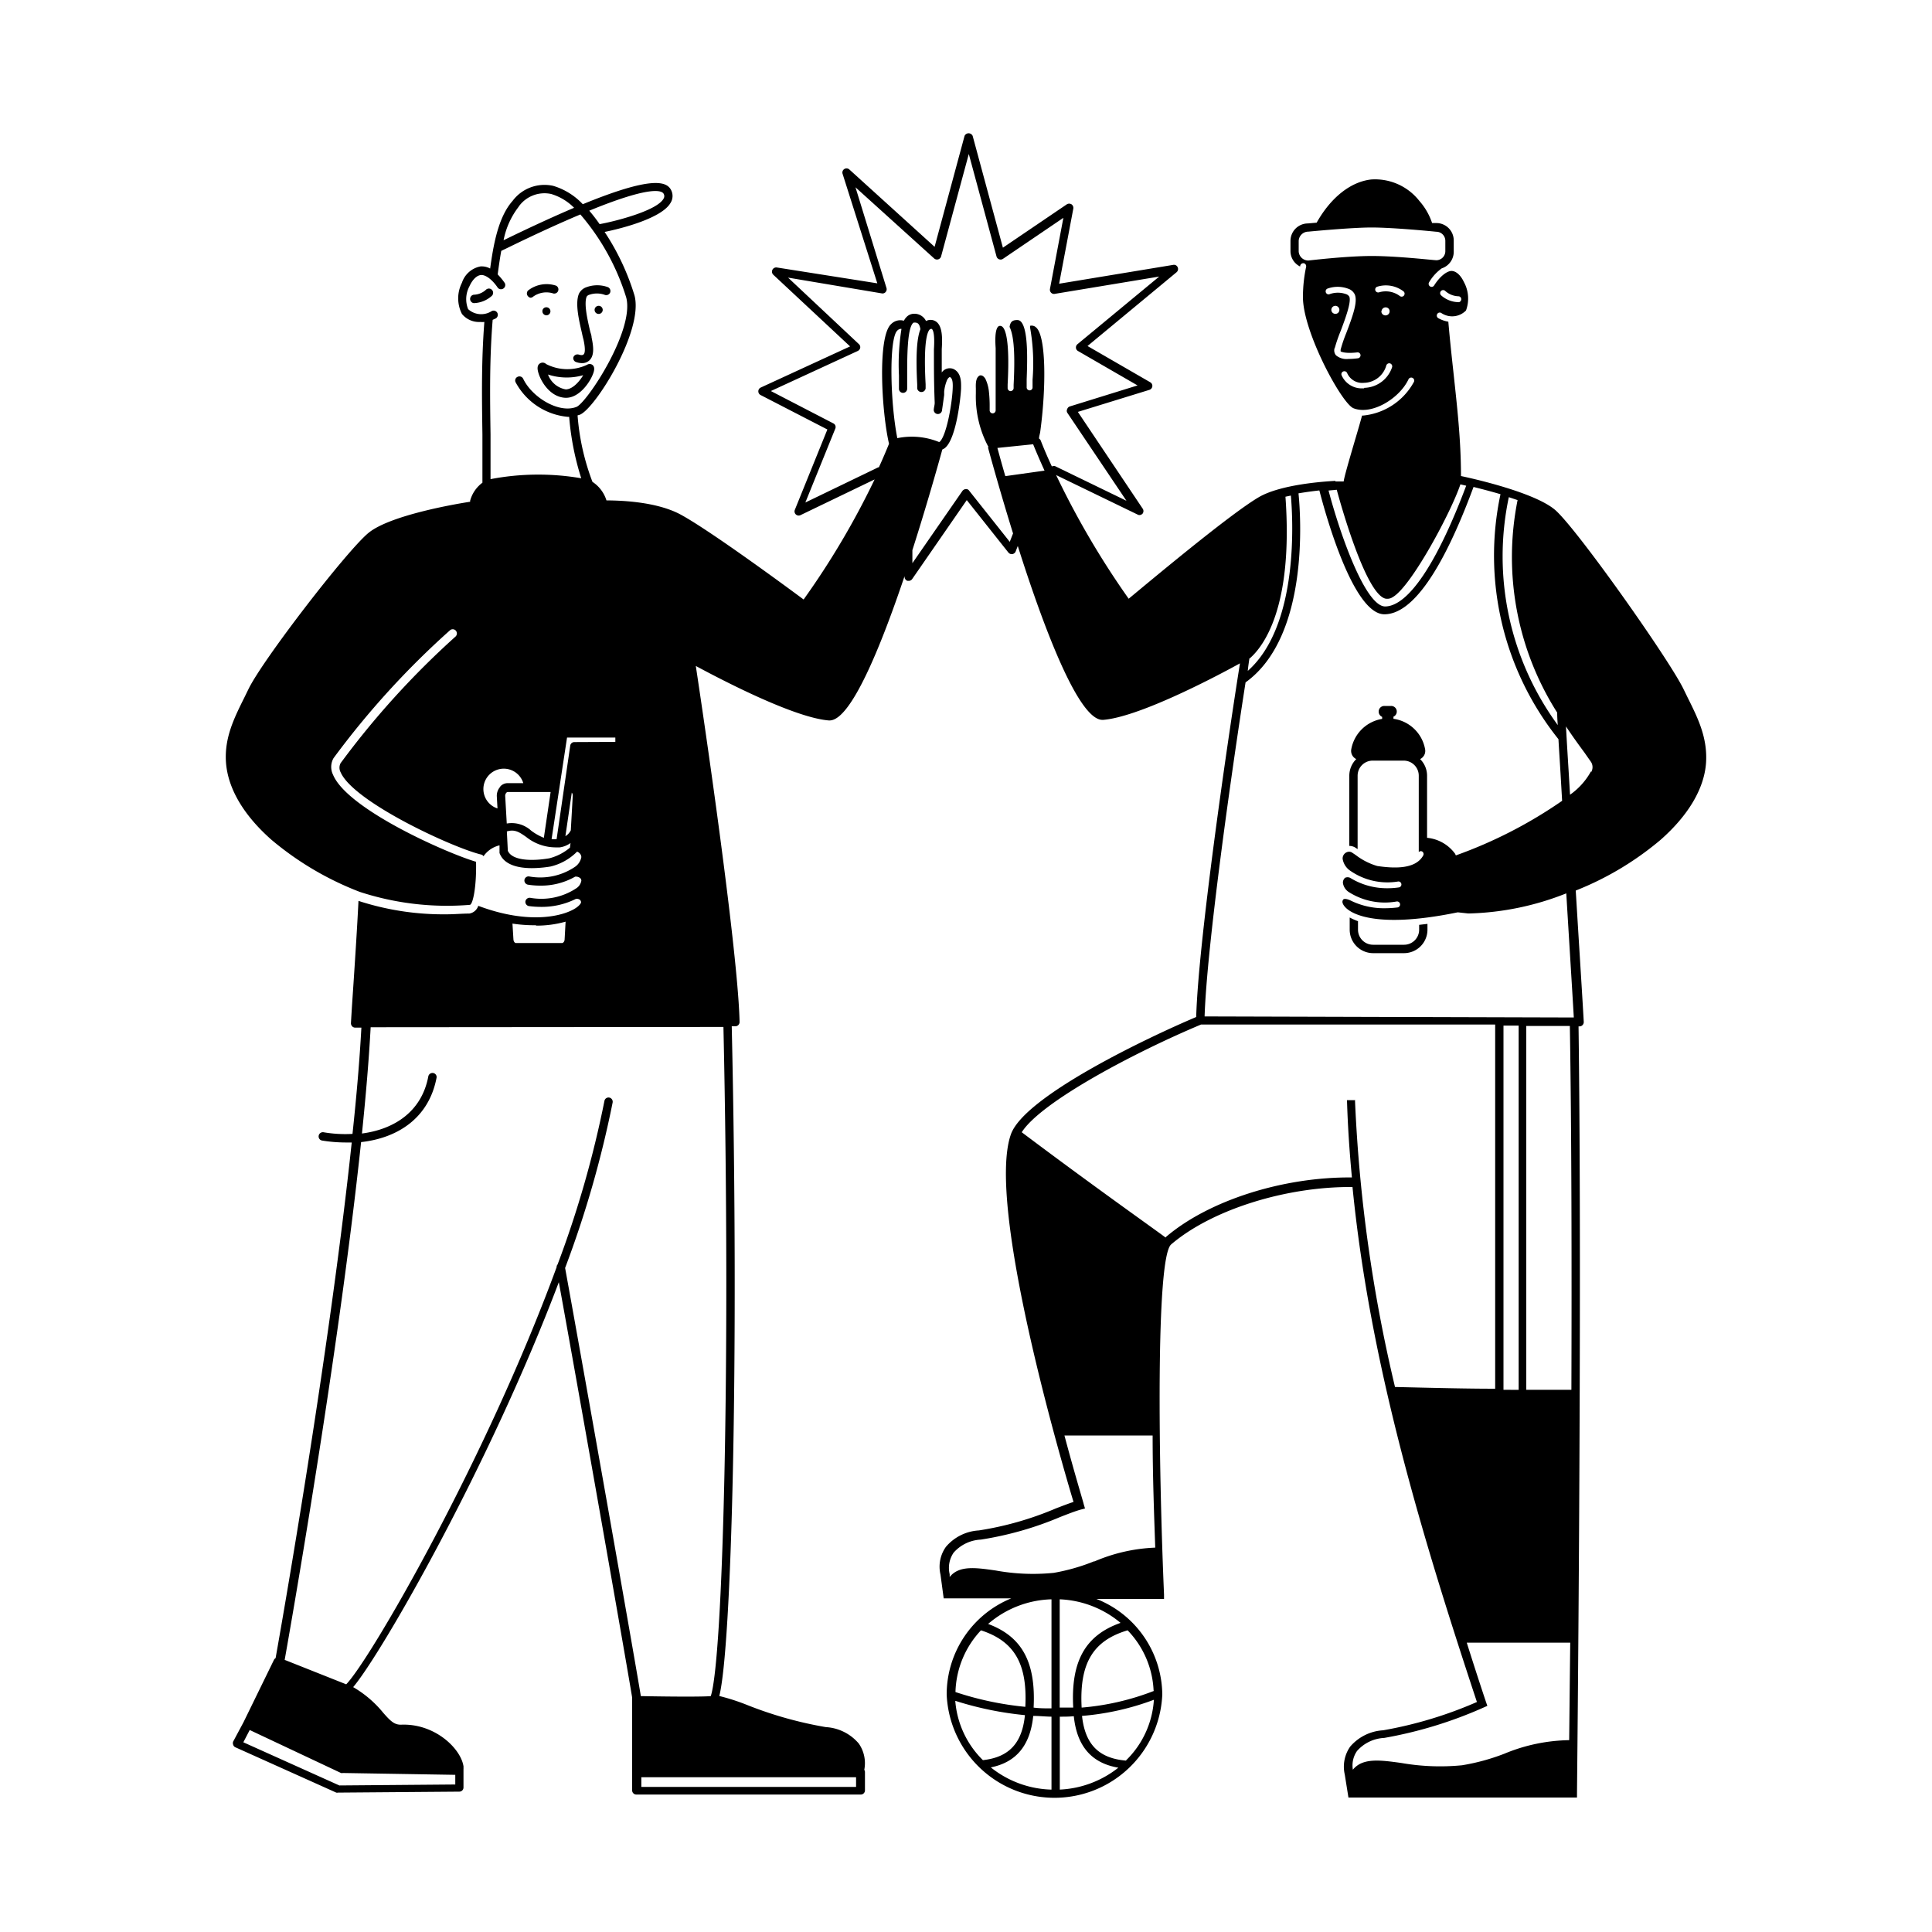 <svg id="Layer_1" data-name="Layer 1" xmlns="http://www.w3.org/2000/svg" viewBox="0 0 200 200"><defs><style>.cls-1{fill:none;}</style></defs><title>Larry_</title><path class="cls-1" d="M103.24,46.37c.25.94.53,1.93.82,2.92l4.06-.57c-.42-.92-.82-1.84-1.18-2.73Z"/><rect class="cls-1" x="66.39" y="183.94" width="22.28" height="1.04"/><path class="cls-1" d="M97.35,45.75c.72-.62,1.29-3.94,1.36-5.47,0-.45,0-1.08-.27-1.24-.08,0-.23.14-.3.28a4.11,4.11,0,0,0-.31,1.22l0,.35c-.07.51-.15,1.08-.22,1.56a.43.43,0,1,1-.85-.11c0-.21.05-.43.09-.65-.1-2-.11-3.49-.08-5.21,0-.08,0-.2,0-.33,0-.45.1-1.81-.21-2.09,0,0,0,0-.14,0s-.8.44-.51,5.73l0,.42a.44.44,0,0,1-.87,0l0-.4c-.15-2.92-.06-4.74.33-5.73-.11-.64-.33-.69-.64-.69a.19.19,0,0,0-.15.08c-.63.64-.6,3.6-.58,5.37,0,.52,0,1,0,1.41a.43.43,0,0,1-.43.42h0a.42.42,0,0,1-.42-.44c0-.39,0-.87,0-1.37a23,23,0,0,1,.25-4.74v0l0-.08a.56.56,0,0,0-.42.18c-.9.81-.78,7.35,0,11.14a7.47,7.47,0,0,1,4.4.43Z"/><path class="cls-1" d="M37.47,117.34c3.3-.43,6.18-2.23,6.87-5.92a.44.44,0,0,1,.51-.34.42.42,0,0,1,.34.5c-.79,4.22-4.09,6.24-7.81,6.65-2.33,22-7.39,50.66-7.91,53.6l6.37,2.53c2.45-2.51,14.44-23.17,21.78-43.18a.39.39,0,0,1,.1-.28A108.07,108.07,0,0,0,62.57,114a.43.43,0,0,1,.5-.35.44.44,0,0,1,.35.51,108.88,108.88,0,0,1-4.92,17.13c1.85,10.1,7.07,39.64,7.84,44.32,3.08.06,6.41.08,7.24,0,1.25-3.8,2.08-34.24,1.31-69.27l-36.52.06C38.19,109.67,37.88,113.39,37.47,117.34Z"/><path class="cls-1" d="M101.57,38.92h0Z"/><path class="cls-1" d="M149.62,26v-1.1a.94.94,0,0,0-.94-.94c-.09,0-4.37-.44-6.7-.44-2.14,0-6.5.43-6.54.43a1,1,0,0,0-1,.95V26a1,1,0,0,0,1,.94c.11,0,3.93-.47,6.56-.47s6.38.43,6.74.47A.94.94,0,0,0,149.62,26Z"/><path class="cls-1" d="M143.33,62.78h0c2.39,0,5.36-4.46,8.39-12.5l-.6-.14c-.9,2.85-5,10.56-7,11.67a1,1,0,0,1-.8.15c-2-.61-4.52-9.37-5-11.26l-.87,0C138.73,55.55,141.34,62.78,143.33,62.78Z"/><path class="cls-1" d="M133.59,51.3l-.56.12c.82,11.47-2.29,15.51-3.69,16.73-.06.4-.13.84-.21,1.3C134.51,64.68,133.78,53.47,133.59,51.3Z"/><path class="cls-1" d="M161.19,73.77a30,30,0,0,1-4.1-22l-.9-.3a29.57,29.57,0,0,0,5.06,23.58Q161.22,74.34,161.19,73.77Z"/><path class="cls-1" d="M35.32,183.54l-9.45-4.45-.66,1.27,9.94,4.47,12-.1v-1l-11.69-.11A.37.37,0,0,1,35.32,183.54Z"/><path class="cls-1" d="M110.56,42.74a.4.4,0,0,1,0-.38.42.42,0,0,1,.28-.27l7-2.17-6.16-3.56a.42.42,0,0,1-.22-.34.44.44,0,0,1,.16-.37l8.46-7-10.85,1.79a.41.41,0,0,1-.38-.12.44.44,0,0,1-.12-.38l1.39-7.37-6.26,4.25a.44.44,0,0,1-.66-.25l-2.87-10.61L97.42,26.55a.44.44,0,0,1-.71.21l-8.15-7.37,3.32,10.48a.44.44,0,0,1-.09.41.41.41,0,0,1-.4.14l-9.7-1.63L89,35.67a.43.43,0,0,1,.14.38.45.45,0,0,1-.25.33l-9,4.15,6.47,3.35a.42.42,0,0,1,.2.54l-3.1,7.65L91,48.43l.07,0c.37-.81.72-1.63,1.05-2.44-.76-3.43-1.2-11.12.22-12.39a1.33,1.33,0,0,1,1.27-.36l.06,0a1.44,1.44,0,0,1,.26-.37,1.09,1.09,0,0,1,.76-.34h0a1.33,1.33,0,0,1,1.26.75,1.17,1.17,0,0,1,.24-.09,1,1,0,0,1,.88.21c.59.51.58,1.7.51,2.79,0,.12,0,.22,0,.29,0,.74,0,1.42,0,2.13a1,1,0,0,1,1.24-.35c.83.4.79,1.43.76,2,0,.82-.47,5.14-1.65,6.15a1,1,0,0,1-.29.17C97.12,48.42,96,52.49,94.53,57c0,0,0,0,0,0l0,1.35,5.18-7.48a.48.48,0,0,1,.35-.19.37.37,0,0,1,.35.17l4.2,5.29.34-.87c-1.21-3.9-2.15-7.27-2.56-8.77a.43.43,0,0,1,0-.25.12.12,0,0,1-.05-.05h0a.32.32,0,0,1-.13.42.32.32,0,0,1-.14,0,.3.3,0,0,1-.27-.16,11.54,11.54,0,0,1-1.31-5.7c0-.16,0-.31,0-.45,0-.61-.06-1.62.77-2a1,1,0,0,1,1.21.37c0-.24,0-.47,0-.71,0-.46,0-1,0-1.64,0-.08,0-.18,0-.31-.06-1.07-.08-2.24.49-2.73a.89.89,0,0,1,.8-.19.79.79,0,0,1,.3.12,1.23,1.23,0,0,1,1.31-.76,1.07,1.07,0,0,1,.78.35,2.22,2.22,0,0,1,.22.34l0,0a1.28,1.28,0,0,1,1.32.25c1.49,1.29,1.14,7.92.57,11.8a.32.32,0,0,1-.31.27h0a.31.31,0,0,1-.27-.35l.06-.41c0,.23-.08.46-.12.67a.44.44,0,0,1,.17.19c.35.9.74,1.8,1.16,2.7a.4.4,0,0,1,.41,0l7.4,3.59Z"/><path class="cls-1" d="M57.06,20.08a3.27,3.27,0,0,0-3.35,1.3,8.2,8.2,0,0,0-1.57,3.49c2.89-1.41,5.3-2.51,7.3-3.36A5.58,5.58,0,0,0,57.06,20.08Z"/><path class="cls-1" d="M58.57,40.31c.71,0,1.43-.83,1.8-1.47a6.21,6.21,0,0,1-3.64-.07A2.39,2.39,0,0,0,58.57,40.31Z"/><path class="cls-1" d="M101.54,168.78a9.69,9.69,0,0,0-2.67,6.38,32.8,32.8,0,0,0,7.23,1.53C106.33,172.25,105,169.91,101.54,168.78Z"/><path class="cls-1" d="M68.68,20.55a.48.48,0,0,0,0-.49c-.17-.32-1.24-.9-7.73,1.75a17.25,17.25,0,0,1,1.1,1.39C63.28,23,68,21.87,68.68,20.55Z"/><path class="cls-1" d="M51.45,32.34a.44.44,0,0,1-.17.59l-.31.14c-.33,4.08-.28,7.86-.22,11.86,0,1.52,0,3.06,0,4.63a26.28,26.28,0,0,1,9.39-.09,28.34,28.34,0,0,1-1.25-6.36h-.16a6.84,6.84,0,0,1-5.38-3.57.41.41,0,0,1,.2-.57.43.43,0,0,1,.58.2c.91,1.89,3.7,3.63,5.52,2.91,1.08-.44,6-7.92,5.15-11.31a24,24,0,0,0-4.75-8.61c-2.05.86-4.58,2-7.71,3.54l-.48.23c-.15.82-.26,1.63-.36,2.36l0,.09a6.21,6.21,0,0,1,.73.89.44.44,0,0,1-.72.49c-.62-.92-1.22-1.39-1.75-1.33s-.89.48-1.2,1.18A2.8,2.8,0,0,0,48.46,32a2,2,0,0,0,2.4.2A.44.44,0,0,1,51.45,32.34Zm10.64.15a.42.42,0,1,1-.06-.83.42.42,0,0,1,.06.83ZM59.37,37a.45.45,0,0,1,.54-.3c.25.08.44.08.51,0s.23-.41,0-1.56q-.07-.28-.15-.63c-.33-1.38-.73-3.09-.32-4.1a1.34,1.34,0,0,1,.78-.68,3.22,3.22,0,0,1,2.23,0,.44.44,0,0,1,.21.58.44.44,0,0,1-.58.2,2.41,2.41,0,0,0-1.55,0,.49.49,0,0,0-.29.2c-.3.75.1,2.45.36,3.57.06.23.11.45.15.65.19.89.32,1.87-.23,2.38a1.09,1.09,0,0,1-.76.28,1.81,1.81,0,0,1-.58-.1A.43.43,0,0,1,59.37,37Zm1.37.8a.48.48,0,0,1,.59.05c.31.27.12.75,0,.95-.38,1-1.46,2.42-2.77,2.42h-.06C57,41.12,56,39.57,55.72,38.55c0-.19-.19-.69.16-.92a.52.52,0,0,1,.62.06A4.82,4.82,0,0,0,60.74,37.76Zm-4.59-5.51a.4.4,0,0,1,.38-.44.42.42,0,0,1,.45.38.42.42,0,0,1-.39.45A.42.42,0,0,1,56.15,32.25Zm-1.53-2.18a3.12,3.12,0,0,1,2.89-.5.43.43,0,1,1-.37.78,2.35,2.35,0,0,0-2,.36.41.41,0,0,1-.29.11.45.45,0,0,1-.32-.14A.43.43,0,0,1,54.62,30.07ZM49,31.39h0a.44.44,0,0,1,0-.87h0A1.94,1.94,0,0,0,50.3,30a.44.44,0,0,1,.6.64A2.92,2.92,0,0,1,49,31.39Z"/><path class="cls-1" d="M55,86a5.81,5.81,0,0,0,1.3.72l.7-4.74H52.56a.21.21,0,0,0-.14.07.49.49,0,0,0-.12.38l.15,2.82A3,3,0,0,1,55,86Z"/><path class="cls-1" d="M58.56,86.56a1.45,1.45,0,0,0,.56-.61l.2-3.56a.49.49,0,0,0-.1-.34Z"/><path class="cls-1" d="M54.17,81.07a2.11,2.11,0,1,0-2.67,2.62l-.07-1.25a1.4,1.4,0,0,1,.36-1,1.05,1.05,0,0,1,.77-.34Z"/><path class="cls-1" d="M63.75,76.35h-5L57.13,86.86a3,3,0,0,0,.52,0l1.41-9.68a.43.43,0,0,1,.43-.37l4.22,0Z"/><path class="cls-1" d="M57.46,87.75a4.91,4.91,0,0,1-3-1.08c-.7-.49-1.18-.82-2-.57l.1,2c.44,1,2.49,1.09,4.3.78A5.4,5.4,0,0,0,59,87.75l0-.47a2.51,2.51,0,0,1-1.11.45Z"/><path class="cls-1" d="M53.4,97.58h4.85c.11,0,.25-.16.26-.39l.1-1.82a11,11,0,0,1-3.09.41,14.88,14.88,0,0,1-2.47-.21l.1,1.63C53.16,97.42,53.29,97.58,53.4,97.58Z"/><path class="cls-1" d="M107,176.77c.6,0,1.21.07,1.85.08V165.56a10.46,10.46,0,0,0-6.56,2.55C105.77,169.42,107.2,172.08,107,176.77Z"/><path class="cls-1" d="M153.83,176.26l.13.37-.36.16A43.9,43.9,0,0,1,143.28,180a4,4,0,0,0-2.81,1.35,2.61,2.61,0,0,0-.43,1.94c1-1.25,2.81-1,5-.7a23.33,23.33,0,0,0,6.3.24,21.85,21.85,0,0,0,4.39-1.2,18.12,18.12,0,0,1,6.73-1.4c0-2.62.06-6.06.09-10.09H151.82C152.48,172.16,153.16,174.22,153.83,176.26Z"/><path class="cls-1" d="M154.75,106.2l-30.45,0c-6.83,2.86-16.57,8-18.56,11.15,7.3,5.49,13.54,9.94,14.88,10.89,0,0,0-.05.06-.06,4.42-3.77,12.12-6.22,19.24-6.15-.25-2.66-.43-5.33-.51-8l.86,0a156.47,156.47,0,0,0,4.11,29.79c3.81.09,7.38.15,10.37.18Z"/><path class="cls-1" d="M110.05,148.64c1.13,4.16,2,7,2,7.13l.13.43-.43.11c-.52.14-1.27.43-2.14.77a34.63,34.63,0,0,1-8.22,2.34,4,4,0,0,0-2.81,1.35A2.79,2.79,0,0,0,98.2,163l0,.29c1-1.22,2.7-1,4.78-.67a21.46,21.46,0,0,0,6,.24,20.57,20.57,0,0,0,4.21-1.21,17.62,17.62,0,0,1,6.18-1.4c-.11-3.19-.22-7.34-.27-11.61Z"/><path class="cls-1" d="M109.67,176.85c.46,0,.92,0,1.4,0-.26-4.8,1.23-7.48,4.9-8.77a10.46,10.46,0,0,0-6.3-2.48Z"/><path class="cls-1" d="M155.61,106.21v37.7h1.57V106.21Z"/><path class="cls-1" d="M164,78c-.51-.69-1.17-1.59-1.9-2.69.07,1.31.17,3,.29,4.88l.13,2.19a7.23,7.23,0,0,0,2.17-2.42,1,1,0,0,0,0-1Z"/><path class="cls-1" d="M162.28,92.5a29.11,29.11,0,0,1-10,2.08h-.14a.31.31,0,0,1,.29.33.29.29,0,0,1-.33.29l-1.05-.11c-1.2.25-2.29.42-3.29.55v.6a2.43,2.43,0,0,1-2.42,2.43h-3.2a2.43,2.43,0,0,1-2.43-2.43V95a2.34,2.34,0,0,1-1.23-1.33,1,1,0,0,1,.29-1,.56.56,0,0,1,.2-.12,1.85,1.85,0,0,1-.52-1.09,1.28,1.28,0,0,1,.48-1.08.75.75,0,0,1,.15-.09,2.21,2.21,0,0,1-.68-1.36,1.33,1.33,0,0,1,1-1.34,1.46,1.46,0,0,1,.36,0V80.3a2.43,2.43,0,0,1,.72-1.72.94.94,0,0,1-.52-1,3.88,3.88,0,0,1,3.2-3.16v-.21a.59.59,0,0,1-.36-.54.58.58,0,0,1,.59-.59H144a.58.58,0,0,1,.25,1.11v.22a3.87,3.87,0,0,1,3.28,3.17.94.94,0,0,1-.52,1,2.43,2.43,0,0,1,.72,1.72v6.5a4.06,4.06,0,0,1,2.9,1.65l.08.17a47.09,47.09,0,0,0,11-5.65l-.16-2.76c-.08-1.35-.16-2.56-.22-3.62h0a30.43,30.43,0,0,1-6-25.36c-1-.3-2-.55-2.79-.75-3.27,8.72-6.37,13.15-9.23,13.18h0c-3.21,0-6.06-10.22-6.73-12.82-.65.07-1.4.17-2.16.3.22,2.17,1.17,14.79-5.48,19.57h0c-1.49,9.52-4,27.38-4.24,34.58l38.36.06c-.09-1.57-.29-4.84-.53-8.74Z"/><path class="cls-1" d="M142.71,89c2.3.33,3.65.07,4.12-.77,0,0,0,0,.08-.06V80.3a1.56,1.56,0,0,0-1.56-1.56h-3.2a1.56,1.56,0,0,0-1.57,1.56v7.6l.15.1A6.65,6.65,0,0,0,142.71,89Z"/><path class="cls-1" d="M142.15,97.8h3.2a1.56,1.56,0,0,0,1.56-1.56v-.5c-.91.09-1.76.14-2.5.14a12.06,12.06,0,0,1-3.83-.52v.88A1.56,1.56,0,0,0,142.15,97.8Z"/><path class="cls-1" d="M158,106.21v37.72h4.63c0-13.09,0-26.93-.12-37.72Z"/><path class="cls-1" d="M116.56,182.24a9.59,9.59,0,0,0,2.85-6.3,27.37,27.37,0,0,1-7.44,1.67C112.29,180.56,113.71,182,116.56,182.24Z"/><path class="cls-1" d="M106.06,177.55a34.55,34.55,0,0,1-7.17-1.47,9.66,9.66,0,0,0,2.82,6.13C104.41,181.91,105.77,180.46,106.06,177.55Z"/><path class="cls-1" d="M111.12,177.66c-.49,0-1,.05-1.45.05v7.55a10.53,10.53,0,0,0,6.06-2.27C113,182.52,111.44,180.77,111.12,177.66Z"/><path class="cls-1" d="M102.53,183a10.45,10.45,0,0,0,6.28,2.3v-7.55c-.65,0-1.28,0-1.89-.08C106.61,180.67,105.17,182.43,102.53,183Z"/><path class="cls-1" d="M111.93,176.75a26.53,26.53,0,0,0,7.49-1.73,9.58,9.58,0,0,0-2.73-6.3C113.09,169.82,111.69,172.18,111.93,176.75Z"/><path d="M54.9,30.82a.41.41,0,0,0,.29-.11,2.35,2.35,0,0,1,2-.36.43.43,0,1,0,.37-.78,3.12,3.12,0,0,0-2.89.5.43.43,0,0,0,0,.61A.45.45,0,0,0,54.9,30.82Z"/><path d="M50.92,30a.44.44,0,0,0-.62,0,1.94,1.94,0,0,1-1.26.51h0a.44.44,0,0,0,0,.87h0a2.92,2.92,0,0,0,1.86-.74A.44.44,0,0,0,50.92,30Z"/><path d="M56.59,32.64a.42.42,0,0,0,.39-.45.42.42,0,0,0-.45-.38.4.4,0,0,0-.38.44A.42.42,0,0,0,56.59,32.64Z"/><path d="M62,31.66a.42.42,0,1,0,.06.83.42.42,0,0,0-.06-.83Z"/><path d="M59.67,37.49a1.81,1.81,0,0,0,.58.1,1.09,1.09,0,0,0,.76-.28c.55-.51.42-1.49.23-2.38,0-.2-.09-.42-.15-.65-.26-1.12-.66-2.82-.36-3.57a.49.49,0,0,1,.29-.2,2.41,2.41,0,0,1,1.55,0,.44.44,0,0,0,.58-.2.44.44,0,0,0-.21-.58,3.22,3.22,0,0,0-2.23,0,1.34,1.34,0,0,0-.78.68c-.41,1,0,2.72.32,4.1q.07.35.15.63c.25,1.15.12,1.47,0,1.56s-.26.07-.51,0a.45.45,0,0,0-.54.3A.43.43,0,0,0,59.67,37.49Z"/><path d="M146.91,96.24a1.56,1.56,0,0,1-1.56,1.56h-3.2a1.56,1.56,0,0,1-1.57-1.56v-.88a6.32,6.32,0,0,1-.86-.38v1.26a2.43,2.43,0,0,0,2.43,2.43h3.2a2.43,2.43,0,0,0,2.42-2.43v-.6l-.86.1Z"/><path d="M174.71,72.22l-.44-.9c-1.5-3.09-11.2-16.82-13.34-18.58s-8.21-3.15-9.69-3.46c0-3.8-.41-7.27-.8-10.92-.18-1.63-.36-3.32-.51-5.06a3.17,3.17,0,0,1-1.05-.37.31.31,0,0,1-.1-.42.3.3,0,0,1,.42-.11,2,2,0,0,0,2.56-.26,3.56,3.56,0,0,0-.22-2.95c-.33-.7-.79-1.11-1.24-1.14s-1.2.49-1.84,1.5a.3.3,0,0,1-.42.1.31.31,0,0,1-.1-.43,4.68,4.68,0,0,1,1.31-1.44v0A1.81,1.81,0,0,0,150.49,26v-1.1a1.8,1.8,0,0,0-1.77-1.81h0l-.47,0a6.55,6.55,0,0,0-1.31-2.28,5.83,5.83,0,0,0-5-2.23c-2.13.24-4.18,1.87-5.64,4.47l-.9.08a1.81,1.81,0,0,0-1.81,1.81V26a1.77,1.77,0,0,0,1,1.59.33.33,0,0,1,.38-.34.32.32,0,0,1,.24.37,15.08,15.08,0,0,0-.33,3.14c0,3.59,4,11,5.23,11.5,1.88.75,4.76-1,5.7-3a.31.31,0,0,1,.42-.14.31.31,0,0,1,.14.41,6.72,6.72,0,0,1-5.28,3.49H141c-.22.81-.53,1.86-.84,2.91-.47,1.6-1.05,3.6-1.06,3.91a.45.45,0,0,1-.43.43h0a.44.44,0,0,1-.43-.43s0,0,0-.06c-1.36.07-5.65.39-7.88,1.66-3,1.73-11.65,9-13.52,10.54a87.51,87.51,0,0,1-7.51-12.8l8.44,4.09a.41.41,0,0,0,.18.05.45.45,0,0,0,.33-.15.44.44,0,0,0,0-.53l-6.7-10,7.4-2.28a.44.44,0,0,0,.31-.37.43.43,0,0,0-.22-.42l-6.49-3.75,9.22-7.64a.44.44,0,0,0,.11-.52.41.41,0,0,0-.46-.24l-11.81,1.95,1.47-7.78a.45.45,0,0,0-.19-.44.46.46,0,0,0-.48,0l-6.62,4.49-3.13-11.57a.46.46,0,0,0-.84,0l-3.1,11.48-8.82-8a.43.43,0,0,0-.7.46l3.59,11.32L80.42,27.69a.44.44,0,0,0-.46.24.44.44,0,0,0,.09.51L88,35.86l-9.25,4.26a.43.43,0,0,0,0,.78l6.9,3.56-3.37,8.32a.43.43,0,0,0,.58.55l7.68-3.7a83.06,83.06,0,0,1-7.35,12.43c-1.76-1.31-9.66-7.12-12.69-8.77-2.57-1.41-6.46-1.48-7.72-1.49a3.56,3.56,0,0,0-1.45-1.92h0A24.46,24.46,0,0,1,59.79,43l.24-.07c1.59-.64,6.6-8.66,5.66-12.32a25.08,25.08,0,0,0-3.1-6.6c1.73-.35,5.9-1.41,6.82-3a1.34,1.34,0,0,0,.06-1.34c-.48-.93-2.07-1.43-9.14,1.47a6.9,6.9,0,0,0-3.06-1.9,4.12,4.12,0,0,0-4.21,1.56c-1.52,1.71-2,4.69-2.32,7a1.8,1.8,0,0,0-1-.22,2.51,2.51,0,0,0-1.92,1.69,3.56,3.56,0,0,0,0,3.23,2.28,2.28,0,0,0,1.88.83,3.25,3.25,0,0,0,.44,0c-.31,4-.26,7.72-.2,11.64,0,1.62,0,3.26,0,5a3.43,3.43,0,0,0-1.27,1.86l0,.11c-1.43.22-8.28,1.38-10.53,3.23S27.19,68.31,25.73,71.32l-.44.9c-1.06,2.13-2.06,4.14-1.9,6.66.18,2.71,1.81,5.5,4.73,8.07a31.91,31.91,0,0,0,9.13,5.38h0a29.07,29.07,0,0,0,11.38,1.34c.32,0,.71-1.88.65-4.46-3-.88-13.31-5.43-14.8-9a1.83,1.83,0,0,1,.05-1.73A86.8,86.8,0,0,1,46.59,65.24a.43.43,0,0,1,.61.06.44.44,0,0,1-.06.61A87.15,87.15,0,0,0,35.26,79a1,1,0,0,0,0,.94C36.58,83,46.82,87.74,49.8,88.46a.38.38,0,0,1,.25.18,2.81,2.81,0,0,1,1.66-1.13l0,.79h0c.45,1.26,2,1.57,3.35,1.57a12.14,12.14,0,0,0,1.94-.17,5.72,5.72,0,0,0,2.74-1.54s0,0,0,0a.67.67,0,0,1,.25.16.58.58,0,0,1,.19.41,1.57,1.57,0,0,1-.65,1,6.42,6.42,0,0,1-4.75,1,.43.43,0,0,0-.49.36.44.44,0,0,0,.36.49,8,8,0,0,0,1.28.1,7.09,7.09,0,0,0,3.61-.93.72.72,0,0,1,.52.15.35.35,0,0,1,.12.27,1.17,1.17,0,0,1-.5.77,6.56,6.56,0,0,1-4.8,1,.45.45,0,0,0-.49.37.44.44,0,0,0,.38.49,9.83,9.83,0,0,0,1.21.08,7.87,7.87,0,0,0,3.6-.81s0,0,0,0a.5.5,0,0,1,.44.07.34.34,0,0,1,.13.26c0,.08-.12.31-.53.59-1.29.86-4.85,1.76-10.11-.22a1.17,1.17,0,0,1-.92.8c-.73,0-1.54.08-2.41.08a28.4,28.4,0,0,1-9.07-1.39c-.15,3-.33,5.68-.48,8-.11,1.66-.22,3.19-.3,4.66a.47.47,0,0,0,.12.32.43.43,0,0,0,.32.14h.64c-.18,3.33-.5,7.07-.92,11a13.27,13.27,0,0,1-3-.17.44.44,0,0,0-.5.36.43.43,0,0,0,.36.5,15.47,15.47,0,0,0,2.45.2h.61c-2.33,22-7.36,50.46-7.88,53.38a.42.42,0,0,0-.17.18l-3.15,6.45h0l-1.07,2a.45.45,0,0,0,0,.34.4.4,0,0,0,.23.26l10.44,4.69a.39.39,0,0,0,.18,0h0l12.56-.1a.43.43,0,0,0,.43-.43v-1.9a.5.5,0,0,0,0-.12,1.09,1.09,0,0,0,0-.18c-.29-1.86-3-4.46-6.49-4.3-.67,0-1.06-.37-1.8-1.21a11.38,11.38,0,0,0-3.13-2.68c2.88-3.4,14.05-22.78,21.29-41.92,2.05,11.27,6.9,38.78,7.59,43v7.51h0a.33.33,0,0,0,0,.17.3.3,0,0,0,0,.1v1.83a.43.43,0,0,0,.43.43H89.11a.43.43,0,0,0,.43-.43v-1.9a.45.45,0,0,0-.07-.23,3.56,3.56,0,0,0-.57-2.72,4.83,4.83,0,0,0-3.41-1.7,40.43,40.43,0,0,1-8.17-2.3,21.6,21.6,0,0,0-2.86-.92c1.26-4.91,2.07-34.38,1.29-69.33h.38a.44.44,0,0,0,.43-.44c-.12-6.12-2.74-25-4.53-36.86,3.38,1.82,10.35,5.37,13.77,5.64h.08c2.19,0,5.27-7.54,7.76-14.94v.07a.44.44,0,0,0,.3.42l.13,0a.44.44,0,0,0,.36-.19l5.65-8.17,4.31,5.43a.45.45,0,0,0,.41.16.45.45,0,0,0,.34-.27l.22-.57c2.6,8.21,6.25,18,8.76,18h.08c3.56-.28,11-4.11,14.16-5.85-1.43,9-4.32,29-4.53,36.61-5.18,2.19-17.78,8.22-19.18,12.14-2.59,7.29,5.32,34.22,6.48,38.06-.5.16-1.09.39-1.8.66a33.34,33.34,0,0,1-8,2.29,4.83,4.83,0,0,0-3.41,1.7,3.54,3.54,0,0,0-.56,2.87l.33,2.46,7,0A10.75,10.75,0,0,0,98,175.41a11.17,11.17,0,0,0,22.32,0,10.76,10.76,0,0,0-6.82-9.89l7,0,0-.45c-.57-13.29-.87-34.89.74-36.25,4.22-3.61,11.92-6,18.77-5.94,1.84,18.6,7.31,36.46,12.88,53.31a42.51,42.51,0,0,1-9.71,2.93,4.86,4.86,0,0,0-3.41,1.69,3.62,3.62,0,0,0-.56,2.89l.38,2.38h23.66v-.43c0-.51.55-50.69.16-79.4h.11a.43.43,0,0,0,.31-.14.45.45,0,0,0,.12-.32c-.07-1.31-.29-4.87-.56-9.2l-.27-4.4a31.65,31.65,0,0,0,8.77-5.24c2.91-2.56,4.54-5.34,4.72-8C176.77,76.36,175.77,74.35,174.71,72.22Zm-25.53-42.1a.3.3,0,0,1,.43,0,2.14,2.14,0,0,0,1.35.55h0a.3.3,0,0,1,.31.3c0,.18-.16.34-.31.31a2.77,2.77,0,0,1-1.77-.7A.31.31,0,0,1,149.18,30.12ZM68.7,20.06a.48.48,0,0,1,0,.49C68,21.87,63.28,23,62.07,23.2A17.25,17.25,0,0,0,61,21.81C67.46,19.16,68.53,19.74,68.7,20.06Zm-15,1.32a3.27,3.27,0,0,1,3.35-1.3,5.58,5.58,0,0,1,2.38,1.43c-2,.85-4.41,1.95-7.3,3.36A8.2,8.2,0,0,1,53.71,21.38ZM48.46,32a2.8,2.8,0,0,1,.13-2.35c.31-.7.76-1.14,1.2-1.18s1.13.41,1.75,1.33a.44.44,0,0,0,.72-.49,6.21,6.21,0,0,0-.73-.89l0-.09c.1-.73.21-1.54.36-2.36l.48-.23c3.13-1.53,5.66-2.68,7.71-3.54a24,24,0,0,1,4.75,8.61c.87,3.39-4.07,10.87-5.15,11.31-1.82.72-4.61-1-5.52-2.91a.43.43,0,0,0-.58-.2.41.41,0,0,0-.2.57,6.84,6.84,0,0,0,5.38,3.57h.16a28.34,28.34,0,0,0,1.25,6.36,26.28,26.28,0,0,0-9.39.09c0-1.57,0-3.11,0-4.63-.06-4-.11-7.78.22-11.86l.31-.14a.43.43,0,0,0-.42-.76A2,2,0,0,1,48.46,32Zm3.33,49.44a1.4,1.4,0,0,0-.36,1l.07,1.25a2.11,2.11,0,1,1,2.67-2.62H52.56A1.05,1.05,0,0,0,51.79,81.41Zm.51,1a.49.49,0,0,1,.12-.38.21.21,0,0,1,.14-.07H57l-.7,4.74A5.81,5.81,0,0,1,55,86a3,3,0,0,0-2.54-.75ZM59,87.75a5.4,5.4,0,0,1-2.13,1.1c-1.81.31-3.86.25-4.3-.78l-.1-2c.82-.25,1.3.08,2,.57a4.91,4.91,0,0,0,3,1.08l.48,0a2.51,2.51,0,0,0,1.11-.45Zm.09-1.8a1.45,1.45,0,0,1-.56.61l.66-4.51a.49.49,0,0,1,.1.34Zm.37-9.13a.43.43,0,0,0-.43.37l-1.41,9.68a3,3,0,0,1-.52,0L58.7,76.35h5l0,.45Zm-4,19a11,11,0,0,0,3.09-.41l-.1,1.82c0,.23-.15.39-.26.39H53.4c-.11,0-.24-.16-.25-.38l-.1-1.63A14.88,14.88,0,0,0,55.52,95.78Zm-8.33,87.91v1l-12,.1-9.94-4.47.66-1.27,9.45,4.45a.37.37,0,0,0,.18,0Zm41.49.25v1H66.39v-1ZM74.89,106.31c.77,35-.06,65.47-1.31,69.27-.83.08-4.16.06-7.24,0-.77-4.68-6-34.22-7.84-44.32a108.88,108.88,0,0,0,4.92-17.13.44.44,0,0,0-.35-.51.43.43,0,0,0-.5.35,108.07,108.07,0,0,1-4.85,16.93.39.39,0,0,0-.1.28c-7.34,20-19.33,40.67-21.78,43.18l-6.37-2.53c.52-2.94,5.58-31.56,7.91-53.6,3.72-.41,7-2.43,7.81-6.65a.42.42,0,0,0-.34-.5.44.44,0,0,0-.51.34c-.69,3.69-3.57,5.49-6.87,5.92.41-4,.72-7.67.9-11Zm18-60.95c-.75-3.79-.87-10.33,0-11.14a.56.56,0,0,1,.42-.18l0,.08v0a23,23,0,0,0-.25,4.74c0,.5,0,1,0,1.37a.42.42,0,0,0,.42.44h0a.43.43,0,0,0,.43-.42c0-.41,0-.89,0-1.41,0-1.77,0-4.73.58-5.37a.19.19,0,0,1,.15-.08c.31,0,.53.05.64.69-.39,1-.48,2.81-.33,5.73l0,.4a.44.44,0,0,0,.87,0l0-.42c-.29-5.29.38-5.7.51-5.73s.12,0,.14,0c.31.28.24,1.64.21,2.09,0,.13,0,.25,0,.33,0,1.72,0,3.2.08,5.21,0,.22-.07.44-.09.65a.43.43,0,1,0,.85.11c.07-.48.15-1.05.22-1.56l0-.35a4.11,4.11,0,0,1,.31-1.22c.07-.14.22-.31.3-.28.31.16.29.79.27,1.24-.07,1.53-.64,4.85-1.36,5.47l-.07,0A7.47,7.47,0,0,0,92.88,45.36Zm11.18,3.93c-.29-1-.57-2-.82-2.92l3.7-.38c.36.89.76,1.81,1.18,2.73Zm4.82-1c-.42-.9-.81-1.8-1.16-2.7a.44.44,0,0,0-.17-.19c0-.21.08-.44.12-.67.63-4.6.62-9.93-.42-10.83a.66.66,0,0,0-.63-.17.3.3,0,0,1,0,.16,21.09,21.09,0,0,1,.26,5.42l0,.8a.3.3,0,0,1-.31.3h0a.31.31,0,0,1-.3-.32l0-.8c.07-1.94.18-5.19-.6-6a.52.52,0,0,0-.36-.16c-.52,0-.72.17-.81.71.46.94.58,2.86.42,6l0,.35a.33.33,0,0,1-.32.3.32.32,0,0,1-.3-.32l0-.36c.28-5.29-.39-6-.69-6.06a.3.3,0,0,0-.28.05c-.38.34-.31,1.67-.27,2.24,0,.13,0,.25,0,.33,0,.68,0,1.17,0,1.64,0,.79,0,1.49,0,2.82,0,0,0,0,0,0,0,.42,0,.86,0,1.26v.39a.31.31,0,0,1-.31.31h0a.31.31,0,0,1-.31-.3v-.39a13.48,13.48,0,0,0-.08-1.58,4,4,0,0,0-.36-1.3s-.2-.35-.45-.36h-.12c-.42.2-.44.78-.42,1.35,0,.21,0,.37,0,.53a11.06,11.06,0,0,0,1.24,5.41.12.12,0,0,0,.05.05.43.43,0,0,0,0,.25c.41,1.5,1.35,4.87,2.56,8.77l-.34.87-4.2-5.29a.37.37,0,0,0-.35-.17.48.48,0,0,0-.35.19l-5.18,7.48,0-1.35s0,0,0,0c1.44-4.5,2.59-8.57,3.1-10.42a1,1,0,0,0,.29-.17c1.18-1,1.62-5.33,1.65-6.15,0-.55.07-1.58-.76-2a1,1,0,0,0-1.24.35c0-.71,0-1.39,0-2.13,0-.07,0-.17,0-.29.07-1.09.08-2.28-.51-2.79a1,1,0,0,0-.88-.21,1.17,1.17,0,0,0-.24.09,1.33,1.33,0,0,0-1.26-.75h0a1.09,1.09,0,0,0-.76.34,1.44,1.44,0,0,0-.26.37l-.06,0a1.33,1.33,0,0,0-1.27.36c-1.42,1.27-1,9-.22,12.39-.33.81-.68,1.63-1.05,2.44l-.07,0-7.54,3.64,3.1-7.65a.42.42,0,0,0-.2-.54l-6.47-3.35,9-4.15a.45.45,0,0,0,.25-.33.43.43,0,0,0-.14-.38l-7.33-6.88,9.7,1.63a.41.41,0,0,0,.4-.14.44.44,0,0,0,.09-.41L88.56,19.39l8.15,7.37a.44.44,0,0,0,.71-.21l2.87-10.61,2.87,10.61a.44.44,0,0,0,.66.25l6.26-4.25-1.39,7.37a.44.44,0,0,0,.12.38.41.41,0,0,0,.38.12L120,28.63l-8.46,7a.44.44,0,0,0-.16.37.42.42,0,0,0,.22.34l6.16,3.56-7,2.17a.42.42,0,0,0-.28.27.4.4,0,0,0,0,.38l6.13,9.12-7.4-3.59A.4.4,0,0,0,108.88,48.3Zm47.31,3.18.9.3a30,30,0,0,0,4.1,22q0,.57.06,1.29A29.57,29.57,0,0,1,156.19,51.48ZM137.82,32.05a.42.42,0,0,1,.45-.39.42.42,0,0,1,.38.45.41.41,0,0,1-.44.38A.42.42,0,0,1,137.82,32.05Zm.35,4a15.69,15.69,0,0,1,.62-1.8c.47-1.25,1.12-3,.89-3.54a.63.63,0,0,0-.36-.27,2.51,2.51,0,0,0-1.65,0,.3.3,0,0,1-.41-.15.31.31,0,0,1,.15-.41,3.11,3.11,0,0,1,2.13,0,1.16,1.16,0,0,1,.71.61c.3.75-.17,2.12-.89,4a14.41,14.41,0,0,0-.58,1.71c0,.12,0,.15,0,.17s.44.26,1.72.11a.3.3,0,0,1,.34.27.31.31,0,0,1-.27.34,8.07,8.07,0,0,1-1,.07,1.7,1.7,0,0,1-1.27-.38A.78.78,0,0,1,138.17,36Zm3.05,4.15h-.1a2.27,2.27,0,0,1-2.24-1.36.3.3,0,0,1,.18-.39.31.31,0,0,1,.4.18,1.7,1.7,0,0,0,1.74,1,2.45,2.45,0,0,0,2.31-1.8.32.32,0,0,1,.39-.21.32.32,0,0,1,.21.39A3.12,3.12,0,0,1,141.22,40.15Zm1.8-8a.42.42,0,0,1,.45-.38.4.4,0,0,1,.38.44.42.42,0,0,1-.44.39A.42.42,0,0,1,143,32.19Zm2.31-1.59a.34.34,0,0,1-.23.1.32.32,0,0,1-.21-.08,2.43,2.43,0,0,0-2.09-.38.32.32,0,0,1-.41-.15.31.31,0,0,1,.15-.41,3,3,0,0,1,2.76.48A.31.31,0,0,1,145.33,30.6ZM142,26.5c-2.63,0-6.45.46-6.56.47a1,1,0,0,1-1-.94v-1.1a1,1,0,0,1,1-.95s4.4-.43,6.54-.43c2.33,0,6.61.43,6.7.44a.94.94,0,0,1,.94.94V26a.94.94,0,0,1-.92.94C148.34,26.93,144.64,26.5,142,26.5Zm-3.62,24.2c.51,1.89,3,10.65,5,11.26a1,1,0,0,0,.8-.15c1.93-1.11,6.05-8.82,7-11.67l.6.14c-3,8-6,12.48-8.39,12.5h0c-2,0-4.6-7.23-5.86-12Zm-9,17.45c1.4-1.22,4.51-5.26,3.69-16.73l.56-.12c.19,2.17.92,13.38-4.46,18.15C129.21,69,129.28,68.55,129.34,68.15Zm-27.8,100.63c3.44,1.13,4.79,3.47,4.56,7.91a32.8,32.8,0,0,1-7.23-1.53A9.69,9.69,0,0,1,101.54,168.78Zm-2.65,7.3a34.55,34.55,0,0,0,7.17,1.47c-.29,2.91-1.65,4.36-4.35,4.66A9.66,9.66,0,0,1,98.89,176.08Zm9.92,9.18a10.45,10.45,0,0,1-6.28-2.3c2.64-.53,4.08-2.29,4.39-5.33.61,0,1.24.07,1.89.08Zm0-8.41c-.64,0-1.25,0-1.85-.08.24-4.69-1.19-7.35-4.71-8.66a10.46,10.46,0,0,1,6.56-2.55Zm.86,8.41v-7.55c.47,0,1,0,1.45-.05.32,3.11,1.84,4.86,4.61,5.33A10.53,10.53,0,0,1,109.67,185.26Zm6.89-3c-2.85-.23-4.27-1.68-4.59-4.63a27.37,27.37,0,0,0,7.44-1.67A9.59,9.59,0,0,1,116.56,182.24Zm2.86-7.22a26.53,26.53,0,0,1-7.49,1.73c-.24-4.57,1.16-6.93,4.76-8A9.58,9.58,0,0,1,119.42,175ZM116,168c-3.67,1.29-5.16,4-4.9,8.77-.48,0-.94,0-1.4,0V165.56A10.46,10.46,0,0,1,116,168Zm-2.7-6.39a20.57,20.57,0,0,1-4.21,1.21,21.46,21.46,0,0,1-6-.24c-2.08-.3-3.81-.55-4.78.67l0-.29a2.79,2.79,0,0,1,.41-2.23,4,4,0,0,1,2.81-1.35,34.63,34.63,0,0,0,8.22-2.34c.87-.34,1.62-.63,2.14-.77l.43-.11-.13-.43c0-.09-.9-3-2-7.13h9.13c0,4.27.16,8.42.27,11.61A17.62,17.62,0,0,0,113.27,161.65Zm27-47.72-.86,0c.08,2.69.26,5.36.51,8-7.12-.07-14.82,2.38-19.24,6.15,0,0,0,.05-.06.06-1.34-1-7.58-5.4-14.88-10.89,2-3.16,11.73-8.29,18.56-11.15l30.45,0v37.7c-3,0-6.56-.09-10.37-.18A156.47,156.47,0,0,1,140.27,113.93Zm22.17,66.25a18.12,18.12,0,0,0-6.73,1.4,21.85,21.85,0,0,1-4.39,1.2,23.33,23.33,0,0,1-6.3-.24c-2.17-.3-4-.55-5,.7a2.61,2.61,0,0,1,.43-1.94,4,4,0,0,1,2.81-1.35,43.9,43.9,0,0,0,10.32-3.16l.36-.16-.13-.37c-.67-2-1.35-4.1-2-6.17h10.71C162.5,174.12,162.47,177.56,162.44,180.18Zm-6.83-36.27v-37.7h1.57v37.71Zm7.06,0H158V106.21h4.51C162.69,117,162.71,130.85,162.67,143.94Zm-38-38.65c.23-7.2,2.75-25.06,4.24-34.58h0c6.65-4.78,5.7-17.4,5.48-19.57.76-.13,1.51-.23,2.16-.3.67,2.6,3.52,12.82,6.73,12.82h0c2.86,0,6-4.46,9.23-13.18.8.2,1.78.45,2.79.75a30.43,30.43,0,0,0,6,25.36h0c.06,1.06.14,2.27.22,3.62l.16,2.76a47.09,47.09,0,0,1-11,5.65l-.08-.17a4.06,4.06,0,0,0-2.9-1.65V80.3a2.43,2.43,0,0,0-.72-1.72.94.94,0,0,0,.52-1,3.87,3.87,0,0,0-3.28-3.17v-.22a.58.58,0,0,0-.25-1.11h-.69a.58.58,0,0,0-.59.59.59.59,0,0,0,.36.54v.21a3.88,3.88,0,0,0-3.2,3.16.94.94,0,0,0,.52,1,2.43,2.43,0,0,0-.72,1.72v7.27a1.17,1.17,0,0,1,.6.16l.26.17V80.3a1.56,1.56,0,0,1,1.57-1.56h3.2a1.56,1.56,0,0,1,1.56,1.56v7.91a.29.29,0,0,1,.34-.07.31.31,0,0,1,.12.42c-.81,1.47-3.1,1.33-4.75,1.09a6.79,6.79,0,0,1-2.24-1.14l-.39-.26a.57.57,0,0,0-.44-.06.7.7,0,0,0-.52.72,1.83,1.83,0,0,0,.76,1.21,6.76,6.76,0,0,0,5,1.13.31.31,0,0,1,.09.61,7.85,7.85,0,0,1-1.19.09,7.24,7.24,0,0,1-3.89-1.08.62.62,0,0,0-.52,0,.66.66,0,0,0-.22.54,1.35,1.35,0,0,0,.57.91,6.94,6.94,0,0,0,5,1,.31.31,0,0,1,.07.62,10.66,10.66,0,0,1-1.26.08,7.78,7.78,0,0,1-3.63-.82s-.53-.25-.71-.09a.38.38,0,0,0-.08.34c.24.91,2.85,2.86,11.89,1h.1l1,.11h.17a29.11,29.11,0,0,0,10-2.08l.25,4.11c.24,3.9.44,7.17.53,8.74Zm40-25.37a7.23,7.23,0,0,1-2.17,2.42l-.13-2.19c-.12-1.92-.22-3.57-.29-4.88.73,1.1,1.39,2,1.9,2.69l.7,1A1,1,0,0,1,164.72,79.92Z"/><path d="M55.88,37.63c-.35.23-.21.73-.16.92.28,1,1.27,2.57,2.82,2.63h.06c1.31,0,2.39-1.47,2.77-2.42.08-.2.27-.68,0-.95a.48.48,0,0,0-.59-.05,4.82,4.82,0,0,1-4.24-.07A.52.52,0,0,0,55.88,37.63Zm4.49,1.21c-.37.64-1.09,1.46-1.8,1.47a2.39,2.39,0,0,1-1.84-1.54A6.21,6.21,0,0,0,60.37,38.84Z"/><polygon points="138.23 49.84 139.56 49.84 139.29 50.47 137.85 50.22 138.23 49.84"/></svg>